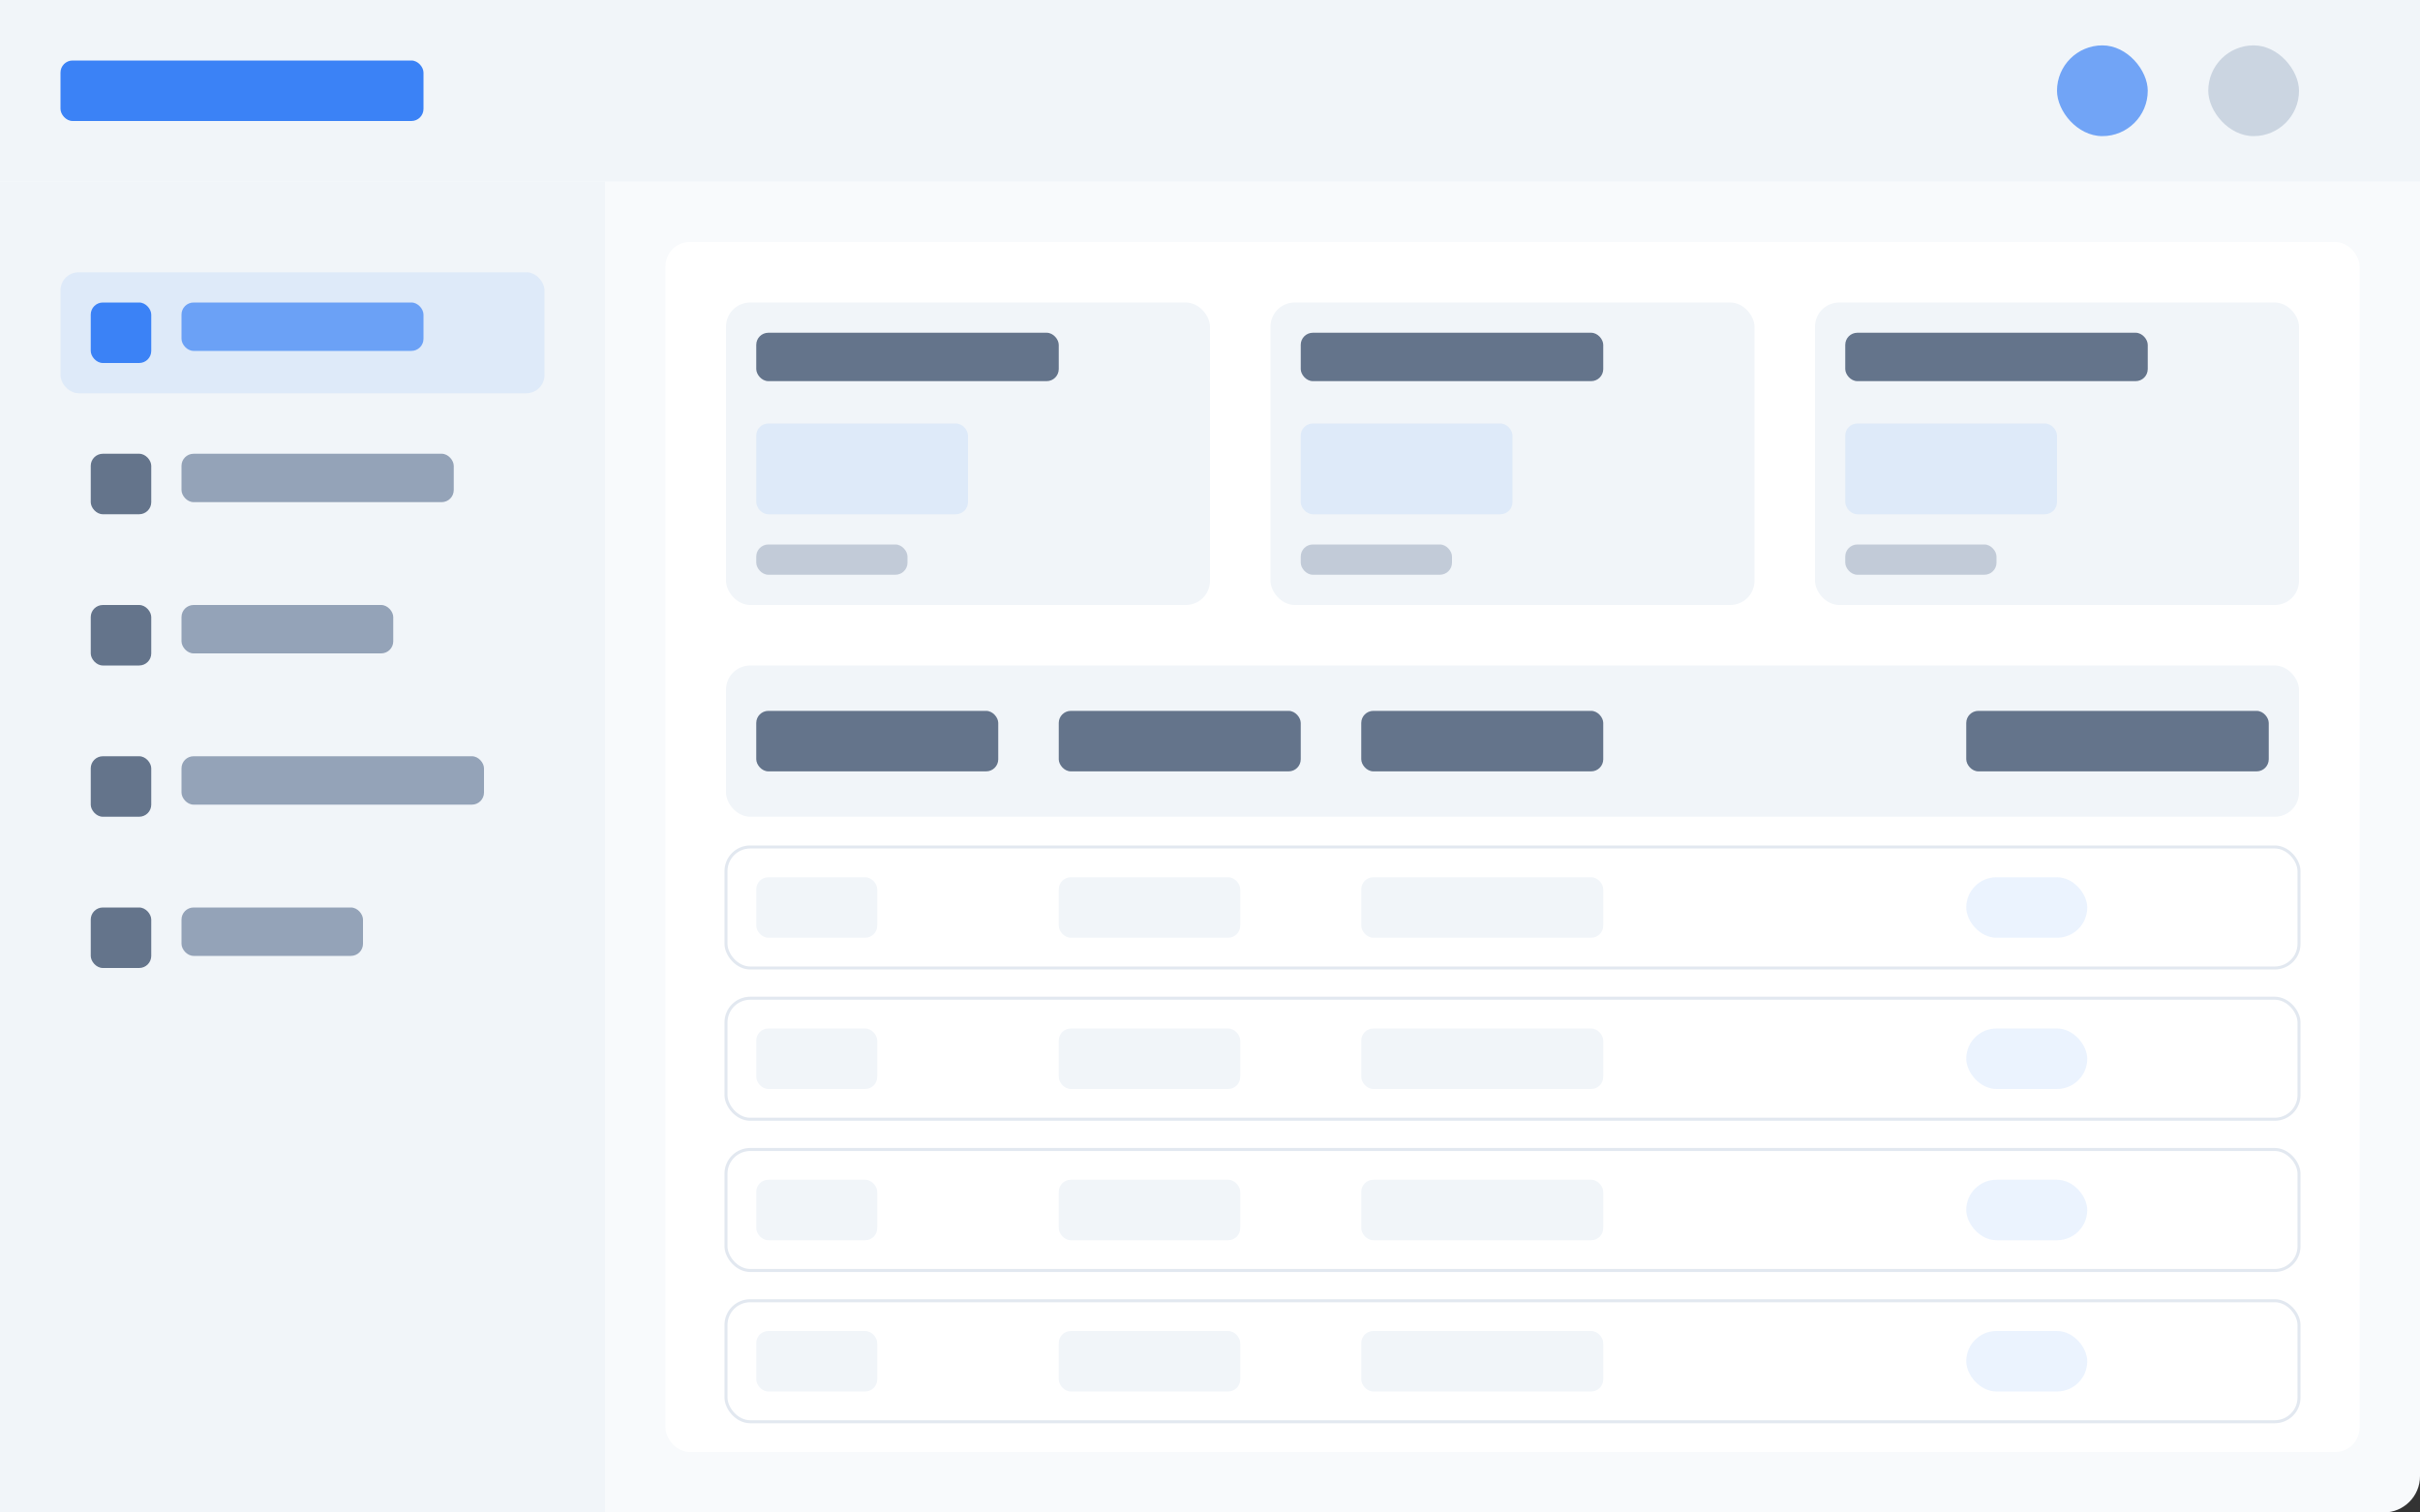 <?xml version="1.0" encoding="UTF-8" standalone="no"?>
<svg width="800" height="500" viewBox="0 0 800 500" fill="none" xmlns="http://www.w3.org/2000/svg">
  <rect x="0" y="0" width="800" height="500" fill="#333333" stroke="none"/>
  <!-- Background -->
  <rect width="800" height="500" rx="12" fill="#F8FAFC" />

  <!-- Header -->
  <rect width="800" height="60" fill="#F1F5F9" rx="12 12 0 0" />
  <rect x="20" y="20" width="120" height="20" rx="4" fill="#3B82F6" />
  <rect x="680" y="15" width="30" height="30" rx="15" fill="#3B82F6" opacity="0.7" />
  <rect x="730" y="15" width="30" height="30" rx="15" fill="#CBD5E1" />

  <!-- Sidebar -->
  <rect width="200" height="440" y="60" fill="#F1F5F9" />
  <!-- Sidebar menu items -->
  <rect x="20" y="90" width="160" height="40" rx="6" fill="#3B82F6" opacity="0.1" />
  <rect x="30" y="100" width="20" height="20" rx="4" fill="#3B82F6" />
  <rect x="60" y="100" width="80" height="16" rx="4" fill="#3B82F6" opacity="0.7" />

  <rect x="30" y="150" width="20" height="20" rx="4" fill="#64748B" />
  <rect x="60" y="150" width="90" height="16" rx="4" fill="#94A3B8" />

  <rect x="30" y="200" width="20" height="20" rx="4" fill="#64748B" />
  <rect x="60" y="200" width="70" height="16" rx="4" fill="#94A3B8" />

  <rect x="30" y="250" width="20" height="20" rx="4" fill="#64748B" />
  <rect x="60" y="250" width="100" height="16" rx="4" fill="#94A3B8" />

  <rect x="30" y="300" width="20" height="20" rx="4" fill="#64748B" />
  <rect x="60" y="300" width="60" height="16" rx="4" fill="#94A3B8" />

  <!-- Main Content Area -->
  <rect x="220" y="80" width="560" height="400" rx="8" fill="white" />

  <!-- Stats Cards -->
  <rect x="240" y="100" width="160" height="100" rx="8" fill="#F1F5F9" />
  <rect x="250" y="110" width="100" height="16" rx="4" fill="#64748B" />
  <rect x="250" y="140" width="70" height="30" rx="4" fill="#3B82F6" opacity="0.1" />
  <rect x="250" y="180" width="50" height="10" rx="4" fill="#94A3B8" opacity="0.5" />

  <rect x="420" y="100" width="160" height="100" rx="8" fill="#F1F5F9" />
  <rect x="430" y="110" width="100" height="16" rx="4" fill="#64748B" />
  <rect x="430" y="140" width="70" height="30" rx="4" fill="#3B82F6" opacity="0.1" />
  <rect x="430" y="180" width="50" height="10" rx="4" fill="#94A3B8" opacity="0.5" />

  <rect x="600" y="100" width="160" height="100" rx="8" fill="#F1F5F9" />
  <rect x="610" y="110" width="100" height="16" rx="4" fill="#64748B" />
  <rect x="610" y="140" width="70" height="30" rx="4" fill="#3B82F6" opacity="0.1" />
  <rect x="610" y="180" width="50" height="10" rx="4" fill="#94A3B8" opacity="0.5" />

  <!-- Table -->
  <rect x="240" y="220" width="520" height="50" rx="8" fill="#F1F5F9" />
  <rect x="250" y="235" width="80" height="20" rx="4" fill="#64748B" />
  <rect x="350" y="235" width="80" height="20" rx="4" fill="#64748B" />
  <rect x="450" y="235" width="80" height="20" rx="4" fill="#64748B" />
  <rect x="650" y="235" width="100" height="20" rx="4" fill="#64748B" />

  <!-- Table Rows -->
  <rect x="240" y="280" width="520" height="40" rx="8" fill="white" stroke="#E2E8F0" />
  <rect x="250" y="290" width="40" height="20" rx="4" fill="#F1F5F9" />
  <rect x="350" y="290" width="60" height="20" rx="4" fill="#F1F5F9" />
  <rect x="450" y="290" width="80" height="20" rx="4" fill="#F1F5F9" />
  <rect x="650" y="290" width="40" height="20" rx="10" fill="#3B82F6" opacity="0.1" />

  <rect x="240" y="330" width="520" height="40" rx="8" fill="white" stroke="#E2E8F0" />
  <rect x="250" y="340" width="40" height="20" rx="4" fill="#F1F5F9" />
  <rect x="350" y="340" width="60" height="20" rx="4" fill="#F1F5F9" />
  <rect x="450" y="340" width="80" height="20" rx="4" fill="#F1F5F9" />
  <rect x="650" y="340" width="40" height="20" rx="10" fill="#3B82F6" opacity="0.1" />

  <rect x="240" y="380" width="520" height="40" rx="8" fill="white" stroke="#E2E8F0" />
  <rect x="250" y="390" width="40" height="20" rx="4" fill="#F1F5F9" />
  <rect x="350" y="390" width="60" height="20" rx="4" fill="#F1F5F9" />
  <rect x="450" y="390" width="80" height="20" rx="4" fill="#F1F5F9" />
  <rect x="650" y="390" width="40" height="20" rx="10" fill="#3B82F6" opacity="0.1" />

  <rect x="240" y="430" width="520" height="40" rx="8" fill="white" stroke="#E2E8F0" />
  <rect x="250" y="440" width="40" height="20" rx="4" fill="#F1F5F9" />
  <rect x="350" y="440" width="60" height="20" rx="4" fill="#F1F5F9" />
  <rect x="450" y="440" width="80" height="20" rx="4" fill="#F1F5F9" />
  <rect x="650" y="440" width="40" height="20" rx="10" fill="#3B82F6" opacity="0.1" />
</svg>
